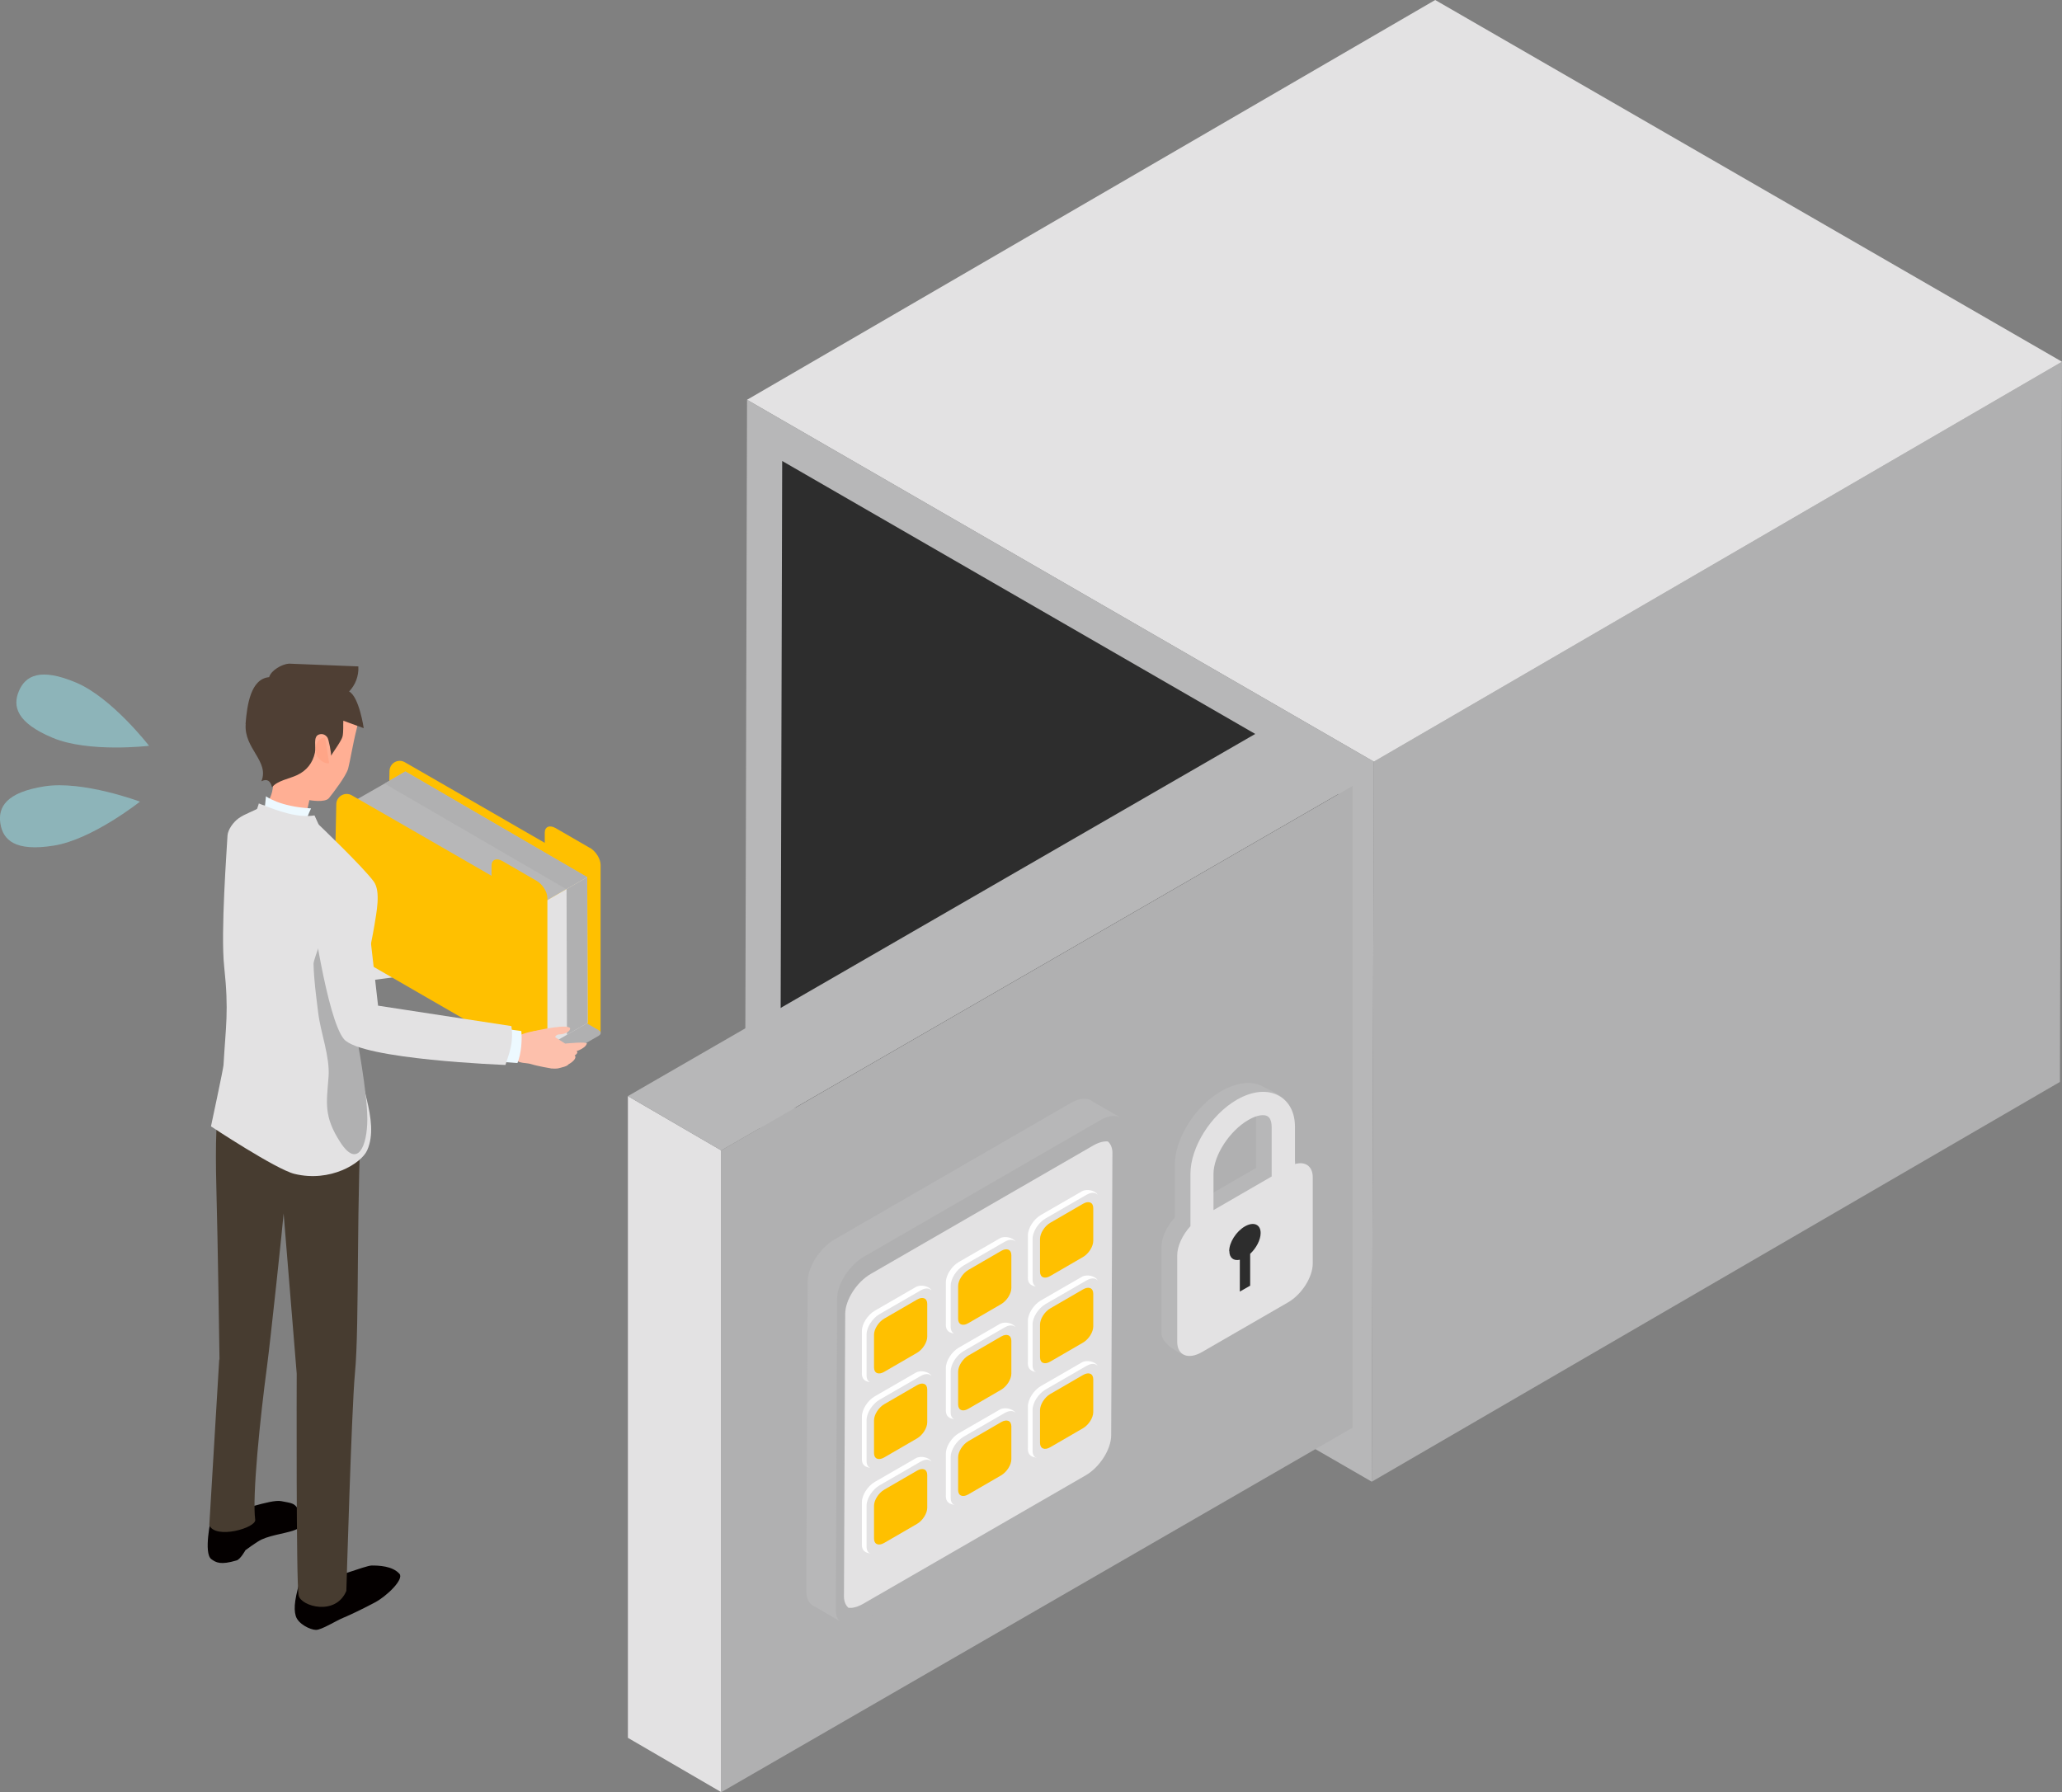 <?xml version="1.0" encoding="UTF-8"?>
<svg id="_レイヤー_1" data-name="レイヤー_1" xmlns="http://www.w3.org/2000/svg" viewBox="0 0 149.55 130">
  <rect x="0" y="0" width="149.55" height="130" fill="#808080" stroke="none"/>
  <defs>
    <style>
      .cls-1 {
        fill: #8db4b9;
      }

      .cls-2 {
        fill: #b7b7b8;
      }

      .cls-3 {
        fill: #2d2d2d;
      }

      .cls-4 {
        fill: #fff;
      }

      .cls-5 {
        fill: #ffaf94;
      }

      .cls-6 {
        fill: #473c30;
      }

      .cls-7 {
        fill: #b0b0b1;
      }

      .cls-8 {
        fill: #ffa587;
      }

      .cls-9 {
        fill: #edf9ff;
      }

      .cls-10 {
        fill: #fdc0ac;
      }

      .cls-11 {
        fill: #040000;
      }

      .cls-12 {
        fill: #4f3f34;
      }

      .cls-13 {
        fill: #ffc000;
      }

      .cls-14 {
        fill: #e3e2e3;
      }
    </style>
  </defs>
  <g>
    <path class="cls-10" d="M35.89,67.69c.21-.16.9-.43,1.02-.44.28-.03,1.06-.08,1.08-.26s-.29-.24-.48-.21c-.26.04-.62.06-.87.09-.24.03-.86.08-1.28.2-.2.06-.38.05-.53.17-.24.2-.16.66.2.74.03-.05.67-.14.86-.27Z"/>
    <path class="cls-10" d="M31.42,70.03c-.07-.14-.13-.94-.1-1.29.01-.12,1.01-.22,1.02-.27.08-.26,2.69-1.69,2.69-1.69,0,0,.1.19.23.43.09.17.55.07.61.26.2.57.14,1.46-.1,1.66s-4.15,1.28-4.35.9Z"/>
    <path class="cls-10" d="M35.25,67.8c.49-.24,1.24-.55,1.54-.6.3-.05,1.22-.3,1.29-.03.07.26-.39.35-.55.39-.22.06-.66.16-.66.16,0,0-.53.26-.68.33-.38.18-.76.7-1.14.43-.18-.34,0-.58.2-.67Z"/>
    <path class="cls-10" d="M35.29,68.54c.22-.3,1.73-.89,1.73-.89,0,0,.76-.29.82-.05.06.23-.8.52-.8.52,0,0-.49.18-.7.3-.22.13-.42.3-.68.32-.29.03-.41-.06-.37-.2Z"/>
    <path class="cls-10" d="M36.66,68.62c-.27.1-.81.58-1.1.53-.12-.02-.43-.16-.51-.27-.03-.04.81-.49.97-.54.27-.07.54-.16.82-.19.21-.02.7-.37.66-.15-.03.22-.59.52-.83.61Z"/>
    <path class="cls-14" d="M31.99,68.37l.51,1.74-1.04.17s-.27-1.74-.27-1.74l.81-.17Z"/>
    <path class="cls-10" d="M33.01,67.97c.17-.57,1.46-1.12,2.07-1.46.58-.33,1.21-.52,1.26-.49.38.23-.34.71-.48.8-.39.24-.52.56-.74.96-.28.51-2.28.79-2.1.2Z"/>
    <path class="cls-14" d="M31.38,68.41s-5.67.11-5.79.21c-1.04.02-6.93-9.13-6.93-9.13-1.74.34-1.98,2.39-1.74,3.37,0,0,4.86,8.35,6.54,8.5,1.68.15,8.34-.97,8.34-.97,0,0-.36-1.95-.41-1.98Z"/>
    <path class="cls-11" d="M23.42,114.46c.48.19,3.06-.9,3.54-.9s1.49.02,2.01.6c.35.39-.9,1.61-1.78,2.08-1.09.58-2,.99-2.29,1.11-.52.21-1.57.88-1.98.88s-1.3-.43-1.47-1.01c-.17-.57-.07-1.36.46-3.07l1.52.31Z"/>
    <path class="cls-11" d="M16.75,109.55c.38.2,2.85-.82,3.65-.66.77.15.92.14,1.19.53.27.39.46,1.26-.03,1.49-.62.3-1.8.4-2.58.76-.35.16-1.18.78-1.18.78,0,0-.36.66-.64.74-1.17.35-1.5.15-1.83-.09-.59-.43-.02-2.98-.02-2.98l1.44-.57Z"/>
    <path class="cls-6" d="M15.92,98.62s-.12-8.55-.23-12.54c-.04-1.56-.04-2.94,0-3.96.12-3.62,1.24-6.54,1.52-7.23.77-1.92,4.82-2.46,4.82-2.46,1.13.59,4.45,4.26,4.27,6.85-.5,7.5-.21,16.8-.56,20.37-.24,2.54-.62,15.75-.62,15.75-.77,1.84-3.27,1.13-3.46.34-.19-.79-.14-16.09-.14-16.09l-.95-11.63c-.03.52-.96,9.26-1.2,11.06-.5,3.73-1.09,9.48-.86,11.16.08.59-2.87,1.44-3.33.4l.72-12.02Z"/>
    <path class="cls-13" d="M42.77,61.5l-2.47-1.43c-.44-.25-.79-.1-.79.33v.74l-7.04-4.06-3.11-1.79c-.49-.28-1.09.06-1.11.63l-.21,9.82c0,.2.11.38.28.48l15.14,8.74s.1,0,.1-.06v-12.16c0-.44-.35-1-.79-1.25Z"/>
    <path class="cls-7" d="M43.46,75.11l-3.81,2.2-10-5.77,4.12-2.38,9.69,5.59c.14.08.14.27,0,.35Z"/>
    <polygon class="cls-2" points="42.59 63.63 41.08 64.5 39.05 65.67 25.86 58 27.89 56.84 29.4 55.96 42.59 63.63"/>
    <polygon class="cls-7" points="42.59 63.63 41.08 64.5 27.89 56.84 29.4 55.96 42.59 63.63"/>
    <polygon class="cls-14" points="42.62 74.2 41.12 75.06 39.08 76.24 39.05 65.67 41.09 64.49 42.59 63.63 42.62 74.2"/>
    <polygon class="cls-7" points="42.62 74.2 41.12 75.06 41.09 64.49 42.59 63.63 42.62 74.2"/>
    <path class="cls-13" d="M38.91,63.89l-2.47-1.43c-.44-.25-.79-.1-.79.33v.74l-7.04-4.06-3.1-1.78c-.49-.28-1.11.07-1.12.64l-.21,9.8c0,.2.11.38.28.48l15.24,8.8v-12.27c0-.44-.35-1-.79-1.25Z"/>
    <path class="cls-14" d="M15.31,81.71s4.68,3.1,6.04,3.44c2.6.64,4.86-.76,5.28-1.71.97-2.16-.82-5.27-.71-7.31.26-4.7,1-7.54,1.23-8.98.15-.94.48-2.48-.04-3.2-.79-1.08-4.02-4.16-4.02-4.16,0,0-3.74-1.52-4.01-1.35-.68.42-1.32.58-1.79.93-.38.28-.76.81-.79,1.24-.04.89-.51,7.04-.24,9.52.35,3.24.11,4.3-.05,7.13-.01.25-.91,4.45-.91,4.45Z"/>
    <path class="cls-7" d="M24.69,82.87c1.24,1.91,1.95.29,1.95-1.69s-.78-6.03-.78-6.03l-2-8.68c-.01.32-1.13,3.11-1.12,3.44.03,1.24.19,2.34.34,3.57.18,1.46.85,3.15.75,4.61-.14,1.9-.38,2.87.86,4.78Z"/>
    <path class="cls-5" d="M18.75,53.59c.05.5.26,1.28.26,1.28,1.4,1.72.65,3.19.03,3.79,0,0,.87.45,1.86.64.99.19,1.29-.15,1.29-.15l.25-1.11s1.14.21,1.42-.15c.29-.36,1.24-1.59,1.39-2.14.13-.47.36-1.88.61-2.84.31-1.17-.28-2.48-1.1-3.37-.82-.89-2.81-.88-3.97-.53-1.01.31-1.74,1.12-1.98,1.81-.24.69-.18,1.55-.07,2.75Z"/>
    <path class="cls-8" d="M23.58,53.5c-.57.03-.76.61-.66,1.11s.67.83.95.75l-.29-1.86Z"/>
    <path class="cls-12" d="M17.81,52.51c.11-1.37.37-3.27,1.71-3.39.14-.5.94-.95,1.44-.98l5.03.2h0c.04.7-.22,1.35-.67,1.82.73.39,1.06,2.66,1.06,2.66,0,0-1.48-.54-1.48-.54-.02.29.02.73-.05,1.12-.06.31-.68,1.14-.84,1.42.03-.16-.17-1.19-.26-1.32-.15-.22-.39-.31-.64-.21-.41.16-.18.88-.27,1.31-.16.74-.59,1.29-1.28,1.62-.56.27-1.45.4-1.83.89-.11-.46-.35-.65-.77-.44.59-1.46-1.28-2.37-1.14-4.15Z"/>
    <path class="cls-9" d="M22.21,59.49s.19-.52.35-.85c-2.28-.12-3.27-.88-3.27-.88l-.1.97s-.27.04.47.32c1.22.46,2.55.44,2.55.44Z"/>
    <path class="cls-14" d="M22.8,59.15c-1.2.19-2.55-.28-4.03-.87,0,0-.15.6-.38.89.56.93,2.29,1.02,4.73.66l-.31-.68Z"/>
    <path class="cls-10" d="M40.99,75.7s1.62-.16,1.57,0c-.11.38-.94.69-1.44.66-.23-.01-.8-.21-.99-.3-.31-.15-.34-.72.03-.9.04.04.83.54.83.54Z"/>
    <path class="cls-10" d="M37.37,75.39c-.06.22-.03,1.3.08,1.49.16.26.75.21,1.04.3.54.17,1.42.31,1.42.31,0,0,.5-.02.58-.32.05-.21.14-.44.16-.66.07-.68-.33-1.14-.76-1.65-.27-.32-2.4.05-2.51.53Z"/>
    <path class="cls-10" d="M40.47,76.98c.6.13,1.19-.41,1.19-.41.3-.15.32-.43-.22-.42,0,0-1.03-.25-1.37.15-.1.42.15.63.4.68Z"/>
    <path class="cls-10" d="M40.43,77.17c.4.5,1.57-.35,1.25-.61-.22-.18-.75.18-1.04.22-.33.05-.3.25-.22.39Z"/>
    <path class="cls-10" d="M39.92,77.2c-.12.08.02.13,0,.27,0,.06.48.05.55.03.18-.05.8-.16.76-.35s-1.03-.14-1.3.05Z"/>
    <path class="cls-10" d="M37.89,75.55c.3-.59-.44-.27.74-.72.22-.08,2.9-.66,2.71-.16-.09.24-.53.36-.73.36-.52.01-.28.52-.72.77-.57.33-1.56.13-2-.25Z"/>
    <path class="cls-9" d="M36.31,77.02l1.22.09c.29-.73.34-1.68.28-2.32l-1.28-.17c-.01,1.31-.04,1.26-.23,2.4Z"/>
    <path class="cls-14" d="M22.56,65.67s1.14,8.21,2.38,9.7c1.24,1.49,11.72,1.88,11.72,1.88.28-.91.6-1.58.43-2.82l-9.67-1.48-.77-6.77c.47-2.9-4.46-2.61-4.09-.51Z"/>
    <polygon class="cls-7" points="99.64 55.25 149.55 26.24 149.4 78.48 99.49 107.48 99.64 55.25"/>
    <polygon class="cls-14" points="54.18 29 104.09 0 149.55 26.24 99.64 55.25 54.18 29"/>
    <polygon class="cls-2" points="99.64 55.25 99.49 107.48 54.04 81.23 54.18 29 99.64 55.25"/>
    <polygon class="cls-3" points="56.6 79.76 56.73 33.44 97.07 56.72 96.94 103.05 56.6 79.76"/>
    <polygon class="cls-14" points="52.31 130 45.54 126.06 45.54 79.51 52.31 83.45 52.31 130"/>
    <polygon class="cls-2" points="52.31 83.45 45.54 79.51 91.33 53.07 98.1 57.01 52.31 83.45"/>
    <polygon class="cls-7" points="98.1 57.01 98.1 103.56 52.31 130 52.31 83.45 98.1 57.01"/>
    <path class="cls-2" d="M58.48,115.51v-.84s.1-21.69.1-21.69c0-1.08.88-2.46,1.96-3.08l17.12-9.89c.51-.3.98-.37,1.32-.25h0s.04.01.04.01c.07.03.14.07.2.12l2,1.15-.28.84-1.34-.02-.09,21.48c0,1.08-.88,2.46-1.96,3.08l-16.41,9.47.43,1.16-.44.67-2.11-1.22s-.09-.04-.12-.07h0s0,0,0,0c-.25-.18-.41-.5-.41-.95Z"/>
    <path class="cls-7" d="M60.61,116.75c0,.78.45,1.19,1.11,1.12.25-.03.54-.12.84-.3l17.12-9.89c1.08-.62,1.96-2,1.96-3.08l.1-22.52c0-1.08-.87-1.45-1.95-.82l-17.12,9.89c-1.08.62-1.96,2-1.96,3.08l-.09,21.69v.84Z"/>
    <path class="cls-14" d="M61.21,115.78v.06c.01.36.14.63.33.79.08,0,.16,0,.25,0,.24-.03.51-.12.79-.28l16.16-9.33c1.02-.59,1.85-1.89,1.85-2.91l.09-20.55c-.02-.34-.14-.6-.33-.76-.29-.03-.65.06-1.04.28l-16.16,9.33c-1.02.59-1.85,1.89-1.85,2.9l-.09,20.46Z"/>
    <path class="cls-4" d="M75.48,92.99l2.98-1.72c.51-.3.93-.95.93-1.47,0,0,.24-3.09.19-3.17-.14-.25-.74-.43-1.12-.21l-2.98,1.72c-.51.3-.93.95-.93,1.47v2.98c-.02.35.07.67.6.73.16.02.11-.21.33-.34Z"/>
    <path class="cls-14" d="M75.82,93.23l2.98-1.72c.51-.3.93-.95.93-1.47v-2.98c0-.51-.42-.69-.93-.39l-2.98,1.72c-.51.3-.93.95-.93,1.47v2.98c0,.51.42.69.93.39Z"/>
    <path class="cls-13" d="M76.17,92.56l2.38-1.38c.41-.24.74-.76.74-1.17v-2.38c0-.41-.33-.55-.74-.31l-2.38,1.38c-.41.24-.74.76-.74,1.17v2.38c0,.41.33.55.74.31Z"/>
    <path class="cls-4" d="M69.53,96.4l2.98-1.72c.51-.3.93-.95.93-1.47,0,0,.24-3.09.19-3.17-.14-.24-.74-.43-1.12-.21l-2.98,1.72c-.51.3-.93.95-.93,1.47v2.98c-.02.35.07.67.6.73.16.02.11-.21.33-.34Z"/>
    <path class="cls-14" d="M69.88,96.64l2.98-1.72c.51-.3.93-.95.93-1.47v-2.98c0-.51-.42-.69-.93-.39l-2.98,1.72c-.51.3-.93.95-.93,1.47v2.98c0,.51.42.69.93.39Z"/>
    <path class="cls-13" d="M70.23,95.98l2.38-1.38c.41-.24.74-.76.74-1.17v-2.38c0-.41-.33-.55-.74-.31l-2.38,1.38c-.41.24-.74.76-.74,1.17v2.38c0,.41.33.55.74.31Z"/>
    <path class="cls-4" d="M63.44,99.93l2.98-1.72c.51-.3.93-.95.93-1.47,0,0,.24-3.09.19-3.17-.14-.25-.74-.43-1.12-.21l-2.98,1.72c-.51.3-.93.95-.93,1.47v2.98c-.02.35.07.67.6.73.16.02.11-.21.33-.34Z"/>
    <path class="cls-14" d="M63.78,100.17l2.98-1.72c.51-.3.93-.95.93-1.47v-2.98c0-.51-.42-.69-.93-.39l-2.98,1.72c-.51.3-.93.95-.93,1.47v2.98c0,.51.42.69.93.39Z"/>
    <path class="cls-13" d="M64.13,99.51l2.38-1.38c.41-.24.74-.76.74-1.17v-2.38c0-.41-.33-.55-.74-.31l-2.38,1.38c-.41.24-.74.76-.74,1.17v2.38c0,.41.33.55.74.31Z"/>
    <path class="cls-4" d="M75.48,99.19l2.98-1.72c.51-.3.93-.95.93-1.47,0,0,.24-3.09.19-3.17-.14-.25-.74-.43-1.12-.21l-2.98,1.72c-.51.3-.93.95-.93,1.47v2.98c-.02.35.07.67.6.73.16.02.11-.21.33-.34Z"/>
    <path class="cls-14" d="M75.82,99.44l2.98-1.72c.51-.3.93-.95.93-1.47v-2.98c0-.51-.42-.69-.93-.39l-2.98,1.72c-.51.3-.93.95-.93,1.47v2.98c0,.51.42.69.93.39Z"/>
    <path class="cls-13" d="M76.17,98.77l2.38-1.38c.41-.24.74-.76.74-1.17v-2.38c0-.41-.33-.55-.74-.31l-2.38,1.38c-.41.24-.74.76-.74,1.17v2.38c0,.41.33.55.74.31Z"/>
    <path class="cls-4" d="M69.53,102.61l2.98-1.72c.51-.3.93-.95.93-1.47,0,0,.24-3.09.19-3.17-.14-.25-.74-.43-1.12-.21l-2.98,1.72c-.51.3-.93.95-.93,1.47v2.98c-.02.35.07.67.6.73.16.02.11-.21.33-.34Z"/>
    <path class="cls-14" d="M69.88,102.85l2.98-1.72c.51-.3.93-.95.93-1.47v-2.98c0-.51-.42-.69-.93-.39l-2.98,1.72c-.51.3-.93.95-.93,1.47v2.98c0,.51.42.69.93.39Z"/>
    <path class="cls-13" d="M70.23,102.19l2.38-1.38c.41-.24.74-.76.74-1.17v-2.38c0-.41-.33-.55-.74-.31l-2.38,1.38c-.41.24-.74.76-.74,1.17v2.38c0,.41.33.55.74.31Z"/>
    <path class="cls-4" d="M63.44,106.14l2.98-1.72c.51-.3.93-.95.93-1.47,0,0,.24-3.09.19-3.17-.14-.25-.74-.43-1.12-.21l-2.98,1.72c-.51.3-.93.95-.93,1.47v2.98c-.02.35.07.67.6.73.16.02.11-.21.33-.34Z"/>
    <path class="cls-14" d="M63.78,106.38l2.98-1.72c.51-.3.93-.95.93-1.47v-2.98c0-.51-.42-.69-.93-.39l-2.98,1.72c-.51.3-.93.95-.93,1.47v2.98c0,.51.42.69.93.39Z"/>
    <path class="cls-13" d="M64.13,105.72l2.38-1.38c.41-.24.74-.76.74-1.17v-2.38c0-.41-.33-.55-.74-.31l-2.38,1.38c-.41.24-.74.76-.74,1.17v2.38c0,.41.33.55.74.31Z"/>
    <path class="cls-4" d="M75.48,105.4l2.98-1.72c.51-.3.93-.95.93-1.47,0,0,.24-3.09.19-3.17-.14-.25-.74-.43-1.12-.21l-2.98,1.72c-.51.3-.93.95-.93,1.47v2.98c-.02.35.07.67.6.73.16.02.11-.21.33-.34Z"/>
    <path class="cls-14" d="M75.82,105.64l2.98-1.72c.51-.3.93-.95.93-1.47v-2.98c0-.51-.42-.69-.93-.39l-2.98,1.72c-.51.3-.93.95-.93,1.47v2.98c0,.51.42.69.93.39Z"/>
    <path class="cls-13" d="M76.17,104.98l2.38-1.38c.41-.24.74-.76.74-1.17v-2.38c0-.41-.33-.55-.74-.31l-2.38,1.38c-.41.24-.74.76-.74,1.17v2.38c0,.41.33.55.74.31Z"/>
    <path class="cls-4" d="M69.53,108.82l2.98-1.72c.51-.3.93-.95.93-1.47,0,0,.24-3.09.19-3.17-.14-.24-.74-.43-1.12-.21l-2.98,1.72c-.51.3-.93.95-.93,1.47v2.98c-.02.35.07.67.6.73.16.02.11-.21.33-.34Z"/>
    <path class="cls-14" d="M69.88,109.06l2.98-1.72c.51-.3.93-.95.93-1.47v-2.98c0-.51-.42-.69-.93-.39l-2.98,1.72c-.51.3-.93.95-.93,1.47v2.98c0,.51.42.69.93.39Z"/>
    <path class="cls-13" d="M70.23,108.4l2.38-1.38c.41-.24.74-.76.74-1.17v-2.38c0-.41-.33-.55-.74-.31l-2.38,1.38c-.41.24-.74.76-.74,1.17v2.38c0,.41.33.55.74.31Z"/>
    <path class="cls-4" d="M63.44,112.35l2.98-1.72c.51-.3.93-.95.93-1.47,0,0,.24-3.09.19-3.17-.14-.24-.74-.43-1.12-.21l-2.98,1.72c-.51.3-.93.95-.93,1.47v2.98c-.02.35.07.67.6.73.16.02.11-.21.33-.34Z"/>
    <path class="cls-14" d="M63.78,112.59l2.98-1.72c.51-.3.93-.95.93-1.47v-2.98c0-.51-.42-.69-.93-.39l-2.98,1.72c-.51.3-.93.95-.93,1.47v2.98c0,.51.42.69.93.39Z"/>
    <path class="cls-13" d="M64.13,111.92l2.38-1.38c.41-.24.74-.76.74-1.17v-2.38c0-.41-.33-.55-.74-.31l-2.38,1.38c-.41.24-.74.76-.74,1.17v2.38c0,.41.33.55.74.31Z"/>
    <path class="cls-2" d="M84.24,90.46v6.25c0,.7,1.09,1.4,1.78,1.62.23.07-.28-.7,0-.86l6.25-3.61c.99-.57,1.79-1.83,1.79-2.82v-6.25c0-.81-.55-1.18-1.29-.96v-2.7c0-.55.54-.99.32-1.4-.19-.35-1.11-.69-1.45-.89-.83-.48-1.94-.33-3.07.31-1.89,1.09-3.37,3.45-3.37,5.37v3.8c-.57.63-.96,1.44-.96,2.13ZM91.1,81.13v3.59l-4.22,2.44v-2.62c0-1.34,1.16-3.13,2.53-3.92.68-.4,1.17-.4,1.39-.27.26.15.3.56.3.79Z"/>
    <path class="cls-14" d="M85.38,91.08v6.25c0,.99.8,1.32,1.79.75l6.25-3.61c.99-.57,1.79-1.83,1.79-2.82v-6.25c0-.81-.55-1.18-1.29-.96v-2.7c0-1.02-.4-1.82-1.14-2.24-.83-.48-1.94-.38-3.07.27-1.89,1.09-3.37,3.45-3.37,5.37v3.8c-.57.63-.96,1.44-.96,2.13ZM92.23,81.75v3.59l-4.22,2.44v-2.62c0-1.34,1.16-3.13,2.53-3.92.68-.4,1.17-.4,1.39-.27.26.15.3.56.3.79Z"/>
    <path class="cls-3" d="M89.15,90.75c0-.63.51-1.43,1.14-1.79.63-.36,1.14-.15,1.14.48,0,.5-.32,1.1-.76,1.51v2.31l-.75.43v-2.31c-.44.1-.76-.13-.76-.63Z"/>
  </g>
  <g>
    <path class="cls-1" d="M3.22,57.04c-2.79.44-3.38,1.52-3.19,2.71.19,1.19,1.08,2.04,3.87,1.59,2.79-.44,6.25-3.19,6.25-3.19,0,0-4.13-1.55-6.93-1.11Z"/>
    <path class="cls-1" d="M5.51,49.51c-2.61-1.1-3.67-.49-4.14.62-.47,1.11-.16,2.3,2.45,3.39,2.61,1.1,6.99.58,6.99.58,0,0-2.7-3.5-5.3-4.59Z"/>
  </g>
</svg>
